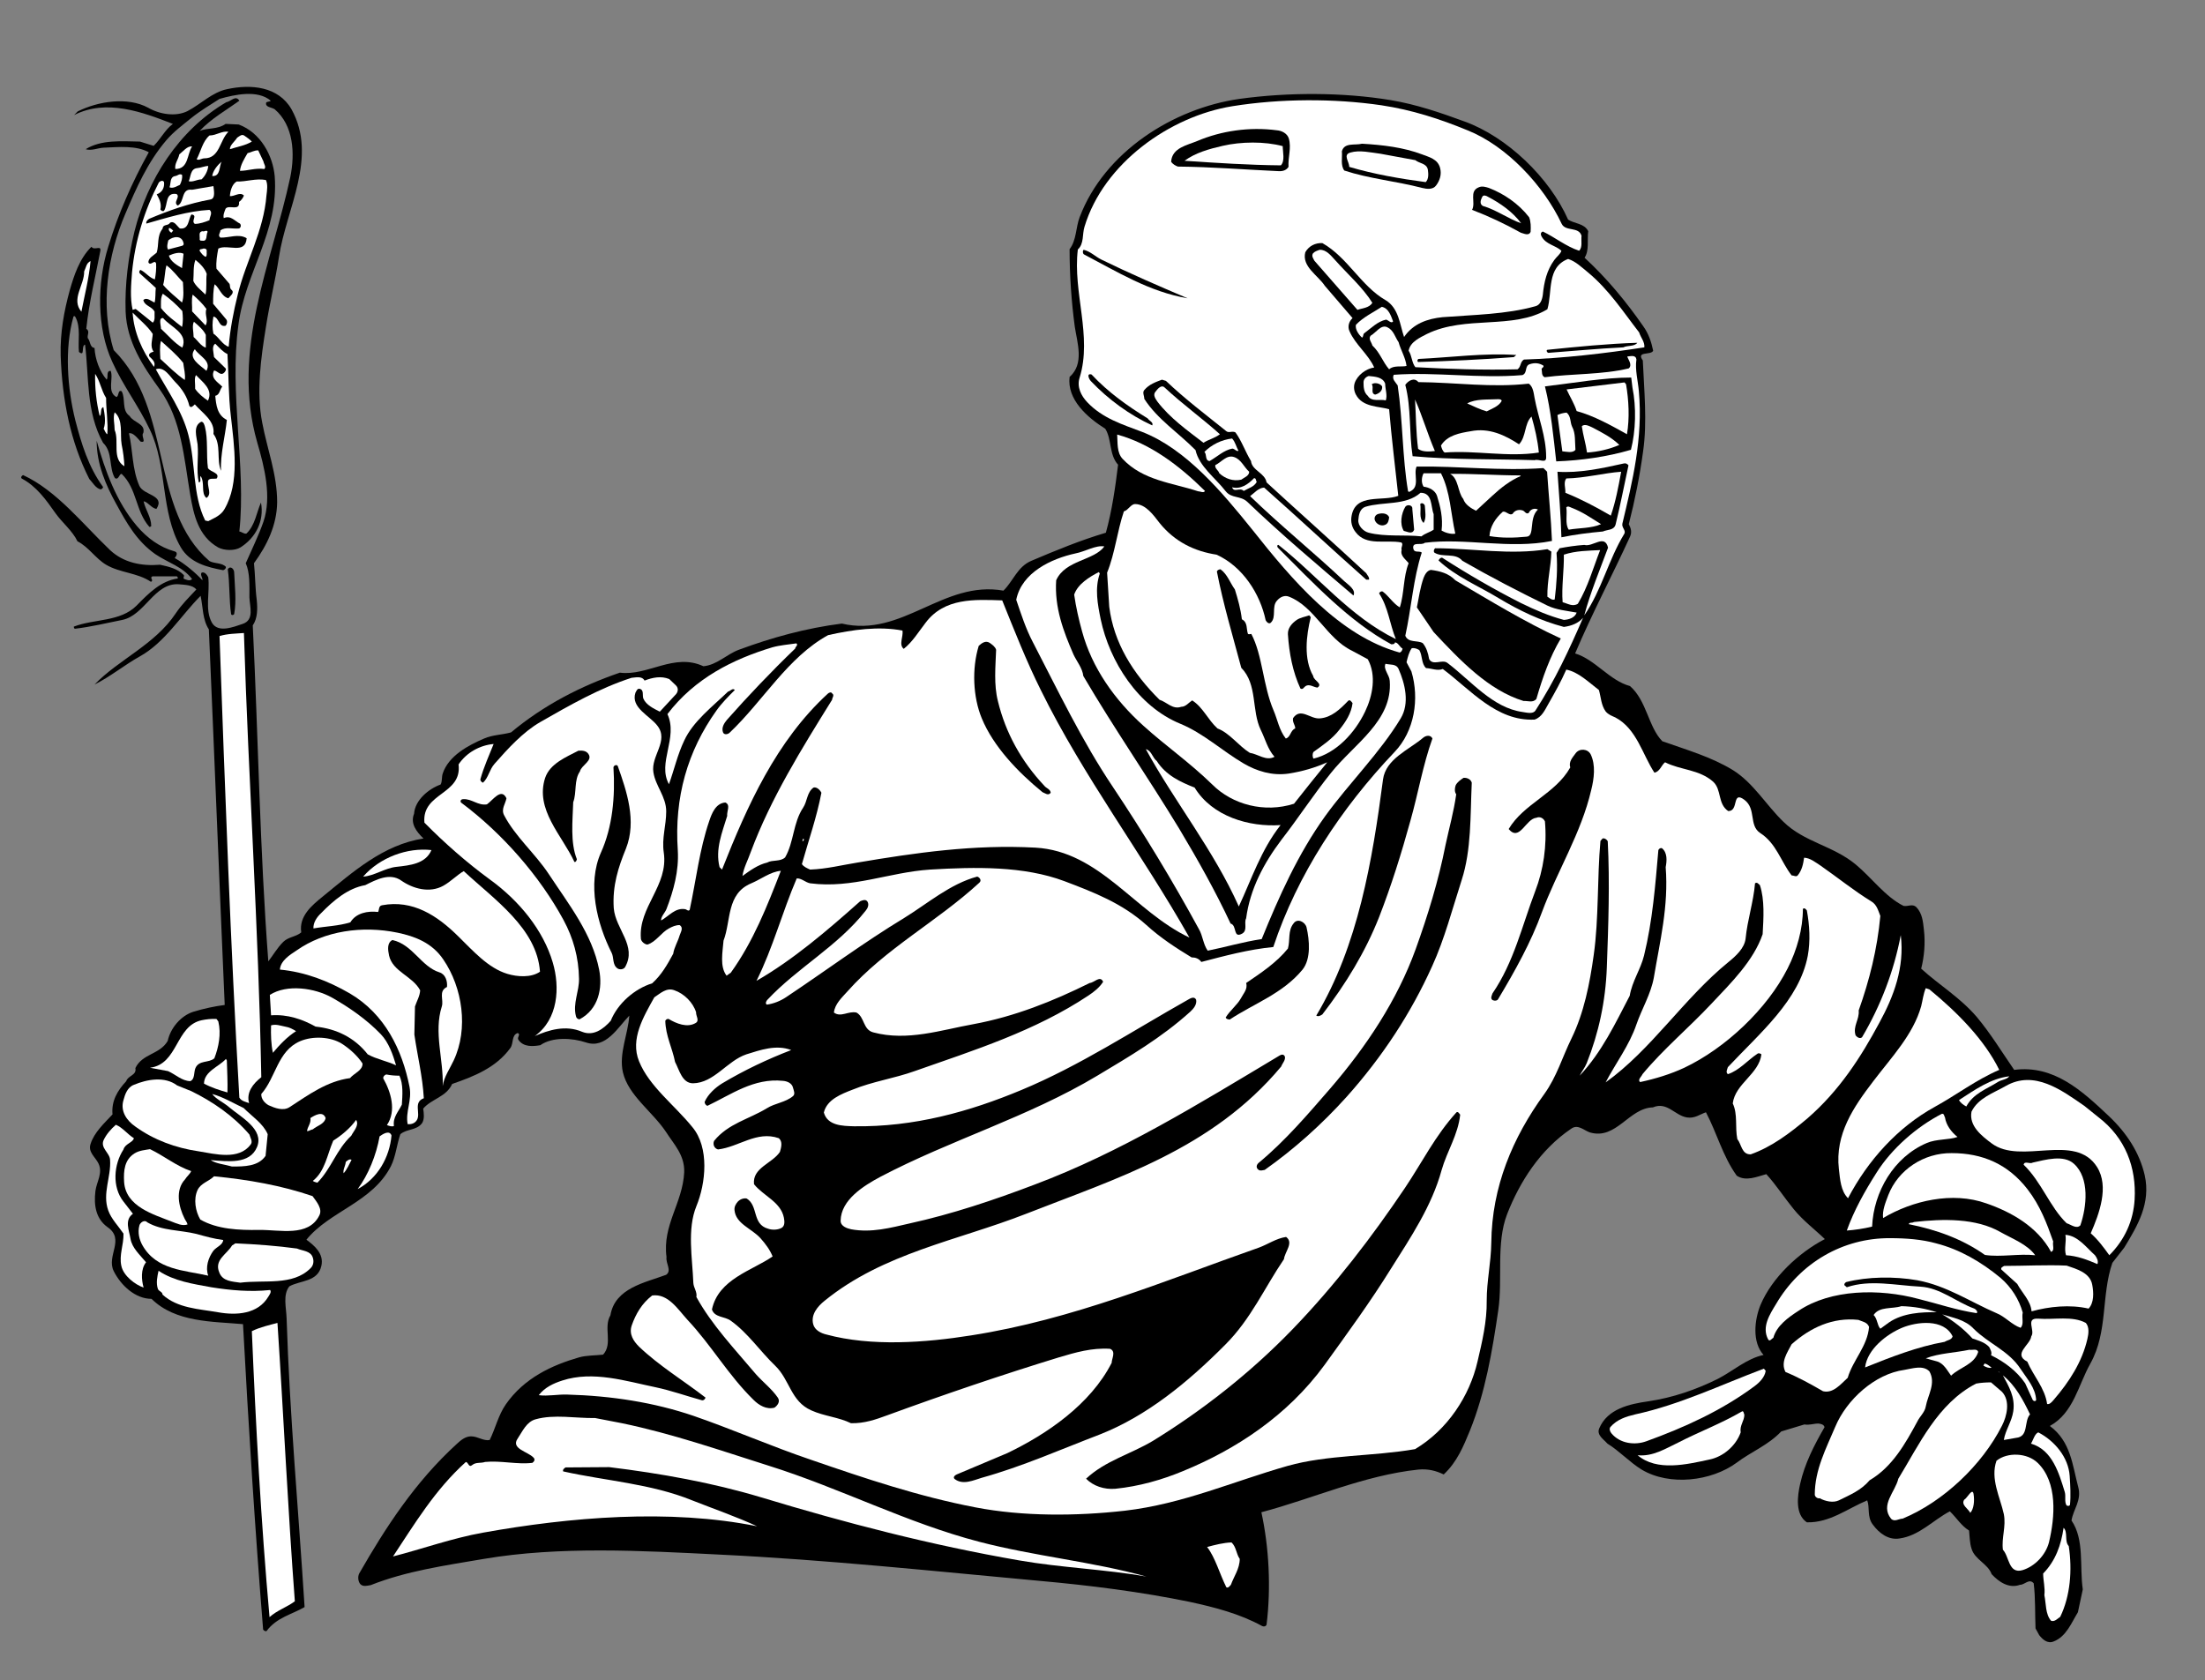 <?xml version="1.0" encoding="UTF-8" standalone="no"?>
<svg
   xmlns:dc="http://purl.org/dc/elements/1.1/"
   xmlns:cc="http://creativecommons.org/ns#"
   xmlns:rdf="http://www.w3.org/1999/02/22-rdf-syntax-ns#"
   xmlns:svg="http://www.w3.org/2000/svg"
   xmlns="http://www.w3.org/2000/svg"
   viewBox="0 0 964 734.667"
   height="734.667"
   width="964"
   xml:space="preserve"
   id="svg2"
   version="1.1"><rect x="0" y="0" width="964" height="734.667" fill="#808080" stroke="none"/><defs
     id="defs6" /><g
     transform="matrix(1.333,0,0,-1.333,0,734.667)"
     id="g10"><g
       transform="scale(0.1)"
       id="g12"><path
         id="path14"
         style="fill:#000000;fill-opacity:1;fill-rule:nonzero;stroke:none"
         d="m 956,5153 c 87,-157 -17,-326 -41,-484 -12,-78 -31,-153 -43,-231 -16,-100 -32,-211 -12,-313 16,-86 49,-169 49,-261 -1,-75 -33,-141 -76,-200 4,-38 4,-82 9,-120 3,-29 3,-61 -13,-84 18,-367 23,-735 51,-1102 15,19 29,44 49,64 18,17 41,16 59,31 -8,53 34,88 71,118 97,79 198,170 330,190 -23,22 -44,49 -31,81 3,45 48,82 87,96 6,10 3,24 7,36 19,58 84,93 136,115 27,12 59,12 88,20 108,90 229,152 357,196 91,-12 178,66 274,21 44,4 76,39 116,54 108,40 220,71 338,86 199,-47 332,143 530,108 32,31 46,79 92,98 80,34 160,67 244,92 20,72 31,149 40,223 -30,33 -20,83 -42,118 -59,37 -126,96 -117,170 49,43 25,112 17,165 -11,82 -17,167 -17,254 23,30 20,71 33,105 81,214 307,357 524,388 159,22 339,22 496,-4 84,-14 163,-41 242,-70 139,-50 279,-184 340,-322 22,-14 53,-12 66,-38 -4,-29 4,-63 -12,-87 74,-68 137,-145 192,-224 18,-25 27,-52 33,-81 -7,-16 -57,0 -34,-32 4,-94 15,-201 1,-298 -11,-81 -27,-161 -47,-239 7,-13 11,-26 4,-41 -58,-127 -125,-253 -180,-383 66,-20 113,-89 180,-107 55,-48 60,-134 106,-181 79,-28 160,-51 232,-95 67,-42 109,-115 165,-169 68,-67 162,-78 237,-140 53,-44 97,-106 157,-136 15,-3 29,8 42,-4 20,-21 22,-48 25,-75 5,-43 1,-88 -9,-127 58,-53 127,-94 182,-158 46,-55 83,-116 123,-174 130,17 222,-68 311,-152 59,-56 100,-120 117,-193 21,-93 -24,-167 -67,-238 l -39,-50 c -37,-107 -14,-226 -72,-330 -40,-71 -55,-162 -133,-205 69,-51 74,-129 93,-200 12,-44 -16,-73 -22,-110 43,-63 26,-150 37,-226 l -16,-75 c -21,-34 -38,-80 -80,-96 -20,-8 -36,7 -47,21 l -12,22 c -2,48 0,100 -6,148 -15,17 -29,-5 -45,-5 -36,-13 -69,9 -93,35 -12,34 -56,48 -66,84 -6,18 -6,41 -8,59 -26,16 -41,42 -63,63 -54,-28 -100,-80 -165,-89 -36,-6 -67,17 -88,46 -19,25 -9,56 -18,79 -65,-27 -123,-74 -198,-72 -39,26 -31,86 -22,126 15,67 46,127 80,186 -2,9 -12,11 -20,12 -16,0 -30,-6 -46,-3 l -76,-23 c -44,-46 -98,-66 -147,-103 -82,-60 -219,-77 -311,-22 -39,24 -74,62 -112,85 -13,15 -36,28 -27,50 27,64 98,80 162,89 80,12 155,38 226,73 51,26 95,67 151,79 -38,42 -30,115 -10,164 38,90 126,172 211,216 -32,31 -72,61 -102,98 -31,38 -58,80 -90,115 -30,-8 -67,-25 -97,-5 -46,64 -65,140 -101,208 -20,-7 -37,-21 -62,-17 -40,6 -65,53 -112,33 -79,-2 -120,-108 -207,-82 -20,7 -39,28 -61,12 -102,-69 -169,-175 -210,-280 -37,-96 -14,-212 -29,-315 -20,-137 -43,-271 -93,-395 -21,-51 -42,-103 -86,-144 -25,12 -51,19 -83,16 -179,-19 -345,-95 -515,-140 25,-115 32,-247 17,-369 -3,-6 -10,-7 -15,-4 -73,40 -154,61 -237,79 -160,33 -326,54 -493,69 -348,32 -697,69 -1047,86 -257,13 -528,28 -775,-14 -130,-22 -255,-40 -371,-86 -12,-2 -25,-6 -34,3 -8,9 -9,25 -4,35 86,150 183,300 320,425 13,12 28,25 47,25 22,0 41,-16 61,-12 19,38 28,81 53,117 60,86 150,128 240,154 25,7 53,6 79,9 33,36 0,89 24,129 15,90 114,107 183,133 19,14 -2,37 1,58 -14,105 53,177 58,278 2,57 -34,92 -60,133 -45,67 -123,119 -141,195 -14,61 17,126 21,186 -38,-39 -77,-110 -142,-88 -45,15 -110,19 -150,-9 -24,-4 -55,-7 -72,18 -5,9 9,17 -2,22 -21,-7 -13,-34 -24,-49 -47,-65 -121,-94 -191,-118 -19,-43 -68,-49 -95,-81 2,-14 5,-35 -4,-48 -18,-24 -50,-18 -71,-36 -12,-35 -15,-73 -31,-105 -61,-119 -201,-147 -277,-241 27,-20 58,-46 49,-86 -12,-53 -69,-47 -105,-67 -22,-28 -10,-70 -9,-105 10,-316 39,-631 59,-947 -41,-24 -92,-34 -125,-79 -5,-1 -8,2 -11,5 -27,334 -48,669 -66,1002 -99,9 -221,5 -300,83 -54,0 -101,45 -124,91 -25,50 38,104 -20,144 -38,27 -46,71 -40,119 4,30 25,59 10,90 -10,21 -35,37 -26,64 12,38 44,67 72,97 -4,44 16,78 45,109 6,19 35,19 30,43 23,48 80,44 106,89 9,42 43,83 85,96 33,10 70,18 102,22 -18,411 -34,821 -52,1232 -21,32 -19,72 -27,110 -64,-64 -118,-154 -200,-199 -50,-28 -96,-66 -148,-92 79,82 198,131 266,233 20,30 43,52 68,79 -13,15 -37,15 -58,17 -80,5 -111,-102 -185,-117 -51,-10 -103,-23 -156,-29 -2,2 -3,4 -3,7 67,26 152,15 206,69 41,42 80,81 135,89 1,4 -2,8 -6,7 h -77 c -11,-5 6,-13 -5,-18 -44,30 -101,29 -147,56 -35,21 -57,58 -94,77 -16,34 -50,61 -72,92 -31,44 -62,88 -111,114 -4,4 1,10 5,11 110,-51 194,-159 285,-246 44,-41 102,-53 164,-48 28,-6 58,-13 78,-34 2,-5 -3,-8 0,-12 8,-3 19,-9 27,-1 -31,41 -80,54 -121,82 -61,43 -94,103 -127,163 -35,63 -65,132 -65,209 27,-96 64,-200 132,-280 34,-40 76,-70 123,-83 13,-3 7,-15 1,-22 34,-19 70,-50 91,-73 1,9 -8,17 -3,25 10,4 18,-7 22,-15 6,-50 -12,-106 12,-149 20,-35 71,-14 101,-4 39,13 23,57 22,87 0,38 2,81 -12,112 20,46 42,90 58,136 28,82 3,180 -20,259 -88,305 48,591 108,871 16,78 11,170 -51,223 -10,7 -32,6 -28,22 4,4 11,2 15,6 -43,37 -119,20 -168,6 -31,-20 -62,-38 -93,-63 -27,-22 -57,-44 -81,-72 -63,-74 -99,-158 -135,-242 -57,-133 -84,-300 -38,-447 196,-197 117,-522 314,-692 17,-9 41,-5 54,-19 0,-6 -4,-9 -9,-11 -53,10 -109,24 -139,75 -67,115 -44,267 -101,385 -36,77 -89,146 -124,224 -51,111 -50,258 -13,377 33,109 78,211 133,310 -42,23 -98,17 -148,15 -20,-1 -39,-11 -59,-5 51,32 119,26 178,25 l 45,-14 c 23,22 37,53 63,72 -100,39 -218,83 -324,29 l 12,12 c 66,33 163,49 231,12 38,-22 91,-30 129,-11 44,23 81,62 130,72 78,17 168,9 211,-66" /><path
         id="path16"
         style="fill:#000000;fill-opacity:1;fill-rule:nonzero;stroke:none"
         d="m 785,5181 c -40,-29 -93,-59 -130,-99 27,11 58,4 85,23 l 43,-2 c 72,-27 112,-102 118,-170 14,-181 -97,-316 -119,-487 -31,-226 26,-464 3,-678 8,-1 14,-8 23,-7 29,27 34,72 48,102 11,-61 -17,-115 -67,-147 -19,-12 -54,-11 -74,0 -65,37 -80,108 -91,172 -21,123 -28,245 -100,346 -55,76 -108,156 -112,255 -3,89 9,181 29,263 42,168 144,332 301,424 15,2 31,25 43,5" /><path
         id="path18"
         style="fill:#ffffff;fill-opacity:1;fill-rule:nonzero;stroke:none"
         d="m 4531,5166 c 100,-15 192,-45 282,-82 128,-51 250,-181 309,-307 13,-26 56,-8 65,-39 -2,-17 4,-38 -8,-49 -43,14 -79,44 -119,63 -10,-4 -6,-13 -3,-18 15,-25 44,-27 64,-45 -3,-11 -16,-20 -23,-30 -25,-34 -34,-73 -38,-115 -2,-15 -8,-33 -24,-37 -96,-27 -202,-28 -305,-36 -49,-5 -96,-21 -126,-65 -14,40 -17,95 -61,121 -80,46 -124,140 -207,187 -23,1 -44,-9 -56,-30 -12,-47 41,-75 64,-110 l 91,-106 c -12,-11 -17,-28 -10,-43 19,-44 62,-76 81,-119 -27,-4 -55,-25 -64,-51 -4,-13 -2,-27 4,-38 22,-42 76,-38 109,-48 8,-95 20,-191 30,-284 -52,-20 -139,10 -153,-65 -4,-20 1,-39 13,-54 35,-47 99,-24 150,-34 8,-6 -2,-15 1,-25 -5,-19 13,-30 23,-43 -18,-45 -14,-99 -29,-145 -22,13 -35,36 -56,52 -6,2 -10,-2 -12,-6 30,-45 35,-101 55,-150 -150,73 -256,207 -385,309 -6,0 -4,-8 -1,-10 117,-117 234,-242 371,-316 5,0 11,0 12,6 10,1 16,-16 25,-20 -1,-6 -4,-12 -10,-13 -198,55 -352,238 -482,402 -99,123 -218,266 -363,322 -63,24 -129,44 -179,97 -20,21 -35,50 -25,81 42,136 -23,279 -6,420 21,19 14,50 22,75 63,208 280,362 485,395 156,25 332,26 489,3" /><path
         id="path20"
         style="fill:#000000;fill-opacity:1;fill-rule:nonzero;stroke:none"
         d="m 4227,5057 c 9,-31 -3,-61 -1,-93 -7,-11 -19,-15 -33,-14 -111,5 -220,14 -330,15 -8,3 -17,8 -22,16 3,46 53,54 86,68 78,33 170,47 261,35 15,-1 34,-10 39,-27" /><path
         id="path22"
         style="fill:#ffffff;fill-opacity:1;fill-rule:nonzero;stroke:none"
         d="m 749,5079 c -29,-28 -28,-87 -79,-87 -9,0 -17,-8 -25,-3 14,26 19,58 42,78 23,0 41,16 62,12" /><path
         id="path24"
         style="fill:#ffffff;fill-opacity:1;fill-rule:nonzero;stroke:none"
         d="m 826,5047 c -21,-13 -48,-17 -72,-25 0,14 16,25 24,38 7,4 15,13 24,6 9,-6 17,-12 24,-19" /><path
         id="path26"
         style="fill:#ffffff;fill-opacity:1;fill-rule:nonzero;stroke:none"
         d="m 4207,5032 c 0,-19 8,-48 -6,-63 -106,1 -212,8 -316,15 35,26 81,39 125,49 60,14 138,15 197,-1" /><path
         id="path28"
         style="fill:#000000;fill-opacity:1;fill-rule:nonzero;stroke:none"
         d="m 4664,5005 c 23,-9 51,-15 59,-44 6,-22 -1,-42 -13,-58 -10,-14 -30,-12 -46,-8 -84,22 -173,30 -255,57 -13,17 -6,43 -8,63 8,30 43,19 66,25 69,-4 136,-12 197,-35" /><path
         id="path30"
         style="fill:#ffffff;fill-opacity:1;fill-rule:nonzero;stroke:none"
         d="m 630,5031 c -17,-25 -11,-74 -55,-74 -3,18 10,31 13,48 13,10 26,28 42,26" /><path
         id="path32"
         style="fill:#ffffff;fill-opacity:1;fill-rule:nonzero;stroke:none"
         d="m 864,4982 c 1,-8 10,-18 3,-25 -30,4 -54,-6 -80,-6 2,20 14,39 25,58 11,2 22,10 35,9 l 17,-36" /><path
         id="path34"
         style="fill:#ffffff;fill-opacity:1;fill-rule:nonzero;stroke:none"
         d="m 4642,4986 c 13,-11 37,-10 41,-31 2,-14 3,-31 -7,-41 -83,11 -170,26 -251,50 1,16 -22,40 4,47 30,9 67,0 99,-4 l 114,-21" /><path
         id="path36"
         style="fill:#ffffff;fill-opacity:1;fill-rule:nonzero;stroke:none"
         d="m 727,4981 c -9,-15 -3,-49 -31,-47 2,16 16,35 31,47" /><path
         id="path38"
         style="fill:#ffffff;fill-opacity:1;fill-rule:nonzero;stroke:none"
         d="m 683,4967 c -1,-15 -10,-33 -22,-44 -15,0 -29,-10 -42,-6 7,15 5,41 28,43 12,1 25,7 36,7" /><path
         id="path40"
         style="fill:#ffffff;fill-opacity:1;fill-rule:nonzero;stroke:none"
         d="m 597,4938 c 2,-11 -2,-23 -7,-33 -10,-4 -22,-13 -34,-8 5,13 0,34 19,37 8,1 13,9 22,4" /><path
         id="path42"
         style="fill:#ffffff;fill-opacity:1;fill-rule:nonzero;stroke:none"
         d="m 872,4921 c 7,-14 4,-34 2,-50 -9,-117 -67,-215 -94,-325 -14,-56 -25,-113 -30,-172 -20,6 -32,31 -50,43 -4,18 -4,37 0,56 19,-3 17,-36 40,-30 5,6 7,16 1,22 l -42,50 c 0,22 0,45 5,64 16,-12 22,-40 45,-46 6,8 22,18 10,28 -6,5 -4,13 -6,19 l -43,50 c -2,22 2,45 6,66 31,16 89,-21 93,34 -26,16 -58,1 -86,2 -10,7 0,16 0,24 18,12 39,4 61,6 7,3 7,12 3,16 -17,8 -30,28 -53,18 -3,9 2,21 6,31 11,14 47,-10 44,22 7,5 13,13 16,21 -13,13 -30,-3 -46,-2 1,17 7,39 22,48 33,-1 62,11 96,5" /><path
         id="path44"
         style="fill:#ffffff;fill-opacity:1;fill-rule:nonzero;stroke:none"
         d="m 538,4914 c 2,-18 -6,-34 -24,-40 7,-13 17,-30 12,-50 3,-4 8,-7 12,-4 13,20 3,61 41,55 14,-10 -13,-27 4,-38 23,12 10,57 47,52 23,4 47,8 70,12 1,-13 8,-41 -10,-44 -71,-13 -136,-36 -200,-63 -6,-3 -12,-10 -10,-16 67,19 136,41 207,45 12,-9 0,-23 0,-34 -15,-6 -32,-12 -48,-12 -14,10 11,28 -11,31 -11,-15 -7,-50 -38,-46 -10,8 -18,26 -32,19 -7,-12 -23,-3 -25,-20 -19,-24 -11,-52 -19,-78 -9,-9 -29,-18 -27,-33 8,-12 20,12 25,-3 1,-18 -1,-35 -4,-52 -18,5 -30,23 -47,31 -5,-2 -5,-8 -3,-11 l 53,-48 c -2,-16 0,-33 -4,-48 -12,5 -26,19 -37,8 5,-20 28,-20 37,-38 -1,-12 3,-28 -6,-36 l -56,45 -10,-3 c -9,40 -5,83 -2,123 10,105 41,204 88,295 4,4 13,9 17,1" /><path
         id="path46"
         style="fill:#000000;fill-opacity:1;fill-rule:nonzero;stroke:none"
         d="m 5015,4799 c 6,-14 6,-33 5,-48 -6,-15 -23,-5 -32,-3 -52,29 -105,54 -160,75 13,24 -11,61 22,74 11,5 23,1 33,-2 49,-19 97,-51 132,-96" /><path
         id="path48"
         style="fill:#ffffff;fill-opacity:1;fill-rule:nonzero;stroke:none"
         d="m 4989,4779 c -41,14 -81,44 -126,57 -11,7 -7,19 -2,29 4,9 14,4 19,1 40,-21 81,-49 109,-87" /><path
         id="path50"
         style="fill:#ffffff;fill-opacity:1;fill-rule:nonzero;stroke:none"
         d="m 568,4755 -6,-7 c -6,3 -11,10 -7,16 5,-2 9,-5 13,-9" /><path
         id="path52"
         style="fill:#ffffff;fill-opacity:1;fill-rule:nonzero;stroke:none"
         d="m 681,4751 c -6,-10 1,-33 -19,-29 -3,-1 -8,1 -7,5 1,10 -5,24 9,26 6,-3 14,6 17,-2" /><path
         id="path54"
         style="fill:#ffffff;fill-opacity:1;fill-rule:nonzero;stroke:none"
         d="m 602,4714 c 2,-8 -5,-9 -9,-10 l -42,-11 c -5,9 -1,21 1,30 15,13 44,18 50,-9" /><path
         id="path56"
         style="fill:#000000;fill-opacity:1;fill-rule:nonzero;stroke:none"
         d="m 329,4688 c -16,-84 -37,-168 -46,-255 13,-8 2,-21 5,-31 9,-10 6,-30 22,-32 2,-37 17,-78 40,-104 6,9 -3,29 13,29 10,-25 -13,-69 19,-86 9,4 4,25 17,19 14,-25 -1,-62 26,-81 14,-23 53,-25 45,-56 -9,-9 13,-34 -9,-28 -10,11 -25,31 -38,27 13,-57 10,-117 34,-172 14,-32 86,-30 56,-76 -17,3 -29,24 -42,25 6,-28 25,-52 25,-81 -1,-2 -4,-3 -6,-3 -46,52 -40,125 -91,174 -9,0 -9,-21 -22,-14 -21,35 -6,84 -39,116 -56,100 -46,218 -59,322 -14,-4 1,-41 -20,-24 -4,36 7,81 -12,115 -1,2 -4,4 -6,1 -30,-105 -20,-236 6,-340 20,-77 43,-153 91,-219 0,-4 -4,-6 -7,-8 -17,3 -27,23 -38,34 -62,122 -89,259 -94,405 -2,75 11,146 30,215 13,45 31,103 71,142 9,-14 33,7 29,-14" /><path
         id="path58"
         style="fill:#ffffff;fill-opacity:1;fill-rule:nonzero;stroke:none"
         d="m 678,4689 c -1,-6 2,-15 -3,-20 -8,2 -15,12 -20,19 -2,8 7,5 11,8 6,1 12,-1 12,-7" /><path
         id="path60"
         style="fill:#000000;fill-opacity:1;fill-rule:nonzero;stroke:none"
         d="m 3612,4660 c 92,-45 191,-88 283,-127 -125,21 -231,87 -340,144 -4,3 -5,11 -1,15 22,-5 38,-22 58,-32" /><path
         id="path62"
         style="fill:#ffffff;fill-opacity:1;fill-rule:nonzero;stroke:none"
         d="m 4379,4658 c 41,-46 91,-90 122,-140 -11,-17 -32,-17 -49,-23 l -141,161 c -4,8 -10,15 -5,24 6,7 14,9 22,12 22,1 37,-19 51,-34" /><path
         id="path64"
         style="fill:#ffffff;fill-opacity:1;fill-rule:nonzero;stroke:none"
         d="m 602,4679 -5,-47 c -14,8 -38,21 -43,41 15,7 36,13 48,6" /><path
         id="path66"
         style="fill:#ffffff;fill-opacity:1;fill-rule:nonzero;stroke:none"
         d="m 5208,4618 c 69,-57 116,-130 168,-197 5,-17 19,-31 17,-49 -130,-20 -267,-36 -395,-40 -13,-8 -9,-24 -21,-32 -111,-3 -225,1 -335,7 -12,15 -11,37 -22,54 5,29 37,43 60,55 127,62 282,13 395,81 17,57 -3,138 68,165 25,-8 44,-27 65,-44" /><path
         id="path68"
         style="fill:#ffffff;fill-opacity:1;fill-rule:nonzero;stroke:none"
         d="m 678,4613 c -3,-22 1,-47 -4,-68 -13,13 -33,28 -40,45 2,23 -1,48 7,69 15,-12 31,-28 37,-46" /><path
         id="path70"
         style="fill:#ffffff;fill-opacity:1;fill-rule:nonzero;stroke:none"
         d="m 297,4655 c -5,-56 -20,-114 -30,-166 -35,41 10,87 9,132 6,12 7,28 21,34" /><path
         id="path72"
         style="fill:#ffffff;fill-opacity:1;fill-rule:nonzero;stroke:none"
         d="m 600,4586 c 1,-22 4,-48 -3,-67 -21,19 -45,37 -62,58 6,20 5,43 11,64 20,-14 36,-37 54,-55" /><path
         id="path74"
         style="fill:#ffffff;fill-opacity:1;fill-rule:nonzero;stroke:none"
         d="m 598,4491 c 2,-16 3,-36 -1,-52 -24,19 -51,38 -69,62 0,16 -2,33 6,47 23,-16 45,-36 64,-57" /><path
         id="path76"
         style="fill:#ffffff;fill-opacity:1;fill-rule:nonzero;stroke:none"
         d="m 677,4498 c -7,-19 8,-38 -3,-54 l -44,46 c 1,18 -3,38 2,55 17,-15 32,-29 45,-47" /><path
         id="path78"
         style="fill:#ffffff;fill-opacity:1;fill-rule:nonzero;stroke:none"
         d="m 4569,4457 c -6,-8 -15,4 -23,6 -28,-6 -49,-28 -72,-45 -4,-3 -2,-12 -7,-14 -11,10 -23,27 -20,42 25,26 56,40 85,59 23,-5 30,-30 37,-48" /><path
         id="path80"
         style="fill:#ffffff;fill-opacity:1;fill-rule:nonzero;stroke:none"
         d="m 501,4416 c -1,-19 -10,-42 3,-58 -7,-2 -19,-6 -14,-16 9,-9 22,-19 15,-34 -39,52 -66,114 -70,178 22,-23 49,-44 66,-70" /><path
         id="path82"
         style="fill:#ffffff;fill-opacity:1;fill-rule:nonzero;stroke:none"
         d="m 535,4468 c 25,-30 83,-49 63,-97 -26,15 -48,42 -70,62 0,11 -9,37 7,35" /><path
         id="path84"
         style="fill:#ffffff;fill-opacity:1;fill-rule:nonzero;stroke:none"
         d="m 675,4413 v -42 c -16,5 -27,24 -40,35 0,17 -6,37 1,50 15,-13 31,-26 39,-43" /><path
         id="path86"
         style="fill:#ffffff;fill-opacity:1;fill-rule:nonzero;stroke:none"
         d="m 4587,4389 c 7,-26 23,-51 26,-78 -17,-4 -42,3 -57,-11 -21,24 -30,55 -55,78 -2,10 -14,21 -6,32 18,10 34,38 55,28 21,-10 25,-32 37,-49" /><path
         id="path88"
         style="fill:#ffffff;fill-opacity:1;fill-rule:nonzero;stroke:none"
         d="m 601,4321 c 2,-18 8,-39 5,-56 -28,19 -55,46 -80,69 -1,19 -3,41 2,59 24,-22 52,-45 73,-72" /><path
         id="path90"
         style="fill:#000000;fill-opacity:1;fill-rule:nonzero;stroke:none"
         d="m 5370,4387 c -10,-13 -32,-8 -46,-15 -83,-4 -164,-12 -246,-18 -4,1 -8,8 -3,10 98,10 198,20 295,23" /><path
         id="path92"
         style="fill:#ffffff;fill-opacity:1;fill-rule:nonzero;stroke:none"
         d="m 706,4384 c 13,-13 25,-27 40,-34 4,-67 3,-136 11,-202 11,-100 30,-220 -21,-307 -12,-21 -34,-29 -53,-39 l -10,2 c -42,84 -31,189 -55,280 -20,79 -69,146 -107,216 28,11 47,-25 64,-42 22,-22 39,-48 46,-78 6,-9 13,1 18,5 24,-28 67,-54 61,-97 27,-36 9,-84 25,-121 -3,55 14,115 19,167 -32,16 -35,49 -38,79 15,3 14,20 23,30 -13,14 -40,27 -27,53 11,0 22,-21 35,-5 2,3 6,8 3,12 l -38,37 c -1,15 -9,35 4,44" /><path
         id="path94"
         style="fill:#ffffff;fill-opacity:1;fill-rule:nonzero;stroke:none"
         d="m 677,4295 c -20,18 -62,41 -38,71 14,-23 56,-38 38,-71" /><path
         id="path96"
         style="fill:#000000;fill-opacity:1;fill-rule:nonzero;stroke:none"
         d="m 4973,4347 -8,-7 c -104,-8 -210,-13 -314,-16 -4,3 -2,8 1,10 107,5 215,20 321,13" /><path
         id="path98"
         style="fill:#ffffff;fill-opacity:1;fill-rule:nonzero;stroke:none"
         d="m 5367,4332 c -5,-33 5,-69 8,-104 14,-154 -21,-296 -54,-434 -3,-14 13,-22 6,-34 -52,-85 -74,-185 -131,-267 20,75 51,149 78,222 -11,46 -50,1 -78,9 -28,-2 -55,-6 -81,-11 l -10,-15 c 4,-52 0,-104 -6,-153 -9,-3 -16,4 -24,9 -1,52 12,99 13,148 l -13,8 c -122,-20 -245,3 -368,3 -4,-3 -6,-9 -3,-14 27,-18 69,1 92,-27 92,-53 185,-101 279,-147 29,-14 63,-17 96,-23 -6,-17 -25,-23 -42,-24 -49,13 -95,33 -140,55 -89,45 -175,95 -259,149 -6,1 -10,-5 -12,-9 58,-54 130,-83 196,-123 68,-41 139,-75 215,-95 24,3 48,12 63,30 -45,-104 -93,-207 -156,-304 -8,-13 -29,-7 -43,-5 -98,14 -167,101 -246,161 -17,13 -48,-11 -60,13 -3,19 -9,38 -21,52 -18,10 -47,0 -57,24 20,91 26,187 54,273 -10,7 -25,-3 -28,14 -3,23 27,8 38,18 133,17 278,-22 417,6 -3,74 -11,152 -16,227 l -12,12 c -140,-10 -279,7 -416,5 -11,-25 12,-65 -20,-81 -2,-2 -6,-3 -8,0 -19,112 -17,233 -34,347 -6,10 -20,20 -13,35 138,10 281,-13 422,-1 18,7 6,31 25,36 15,5 30,4 44,-5 2,-5 -4,-7 -6,-10 2,-10 -1,-23 10,-28 91,12 189,8 276,29 13,12 -3,30 -5,39 12,1 28,6 30,-10" /><path
         id="path100"
         style="fill:#ffffff;fill-opacity:1;fill-rule:nonzero;stroke:none"
         d="m 348,4206 c 0,-41 7,-79 4,-119 -6,3 -8,12 -12,18 8,22 3,49 -1,71 -12,-4 -4,-23 -12,-29 -11,44 -16,91 -15,138 16,-23 20,-54 36,-79" /><path
         id="path102"
         style="fill:#000000;fill-opacity:1;fill-rule:nonzero;stroke:none"
         d="m 3580,4283 c 55,-59 119,-104 184,-144 5,-8 20,-13 15,-23 -74,34 -144,85 -201,145 -6,6 -16,27 2,22" /><path
         id="path104"
         style="fill:#ffffff;fill-opacity:1;fill-rule:nonzero;stroke:none"
         d="m 643,4281 c 22,-24 57,-47 39,-84 -15,10 -32,24 -42,39 1,15 -4,36 3,45" /><path
         id="path106"
         style="fill:#000000;fill-opacity:1;fill-rule:nonzero;stroke:none"
         d="m 5354,4240 c 13,-64 11,-142 -5,-204 -78,-23 -163,-35 -245,-38 -9,79 -17,166 -37,246 94,11 193,29 283,29 l 4,-33" /><path
         id="path108"
         style="fill:#ffffff;fill-opacity:1;fill-rule:nonzero;stroke:none"
         d="m 4543,4253 c 0,-18 8,-38 2,-55 -20,5 -46,-6 -59,15 -13,11 -14,28 -14,44 0,10 7,18 17,21 20,-2 46,-3 54,-25" /><path
         id="path110"
         style="fill:#000000;fill-opacity:1;fill-rule:nonzero;stroke:none"
         d="m 4652,4258 c 123,-1 240,-19 362,-5 14,-10 16,-30 19,-47 12,-65 38,-126 38,-194 1,-23 -23,-5 -38,-10 -133,4 -268,1 -400,13 -12,77 -4,157 -24,234 9,13 29,26 43,9" /><path
         id="path112"
         style="fill:#000000;fill-opacity:1;fill-rule:nonzero;stroke:none"
         d="m 3824,4262 c 63,-60 131,-111 198,-165 9,-7 19,2 30,-4 21,-29 32,-63 51,-94 3,-31 46,-39 51,-70 109,-100 218,-197 327,-298 3,-6 11,-13 9,-21 h -9 c -112,99 -223,203 -335,302 -19,-1 -31,-17 -46,-28 99,-96 208,-184 309,-279 13,-12 39,-28 30,-47 -120,102 -237,201 -349,308 -22,20 -51,10 -70,34 -34,44 -87,81 -99,135 -56,57 -125,101 -168,168 0,10 -7,21 0,29 16,19 37,26 58,34 l 13,-4" /><path
         id="path114"
         style="fill:#ffffff;fill-opacity:1;fill-rule:nonzero;stroke:none"
         d="m 5333,4251 c 9,-52 12,-112 3,-164 -52,29 -107,60 -165,76 -8,25 -22,47 -33,71 63,8 127,15 190,23 l 5,-6" /><path
         id="path116"
         style="fill:#000000;fill-opacity:1;fill-rule:nonzero;stroke:none"
         d="m 4533,4244 c 2,-15 -11,-24 -23,-27 -16,5 -3,22 -11,34 9,7 28,3 34,-7" /><path
         id="path118"
         style="fill:#ffffff;fill-opacity:1;fill-rule:nonzero;stroke:none"
         d="m 3820,4240 c 59,-55 123,-101 181,-153 -17,-13 -37,-17 -54,-28 -52,40 -110,81 -151,135 -6,9 -16,22 -6,33 7,9 19,24 30,13" /><path
         id="path120"
         style="fill:#ffffff;fill-opacity:1;fill-rule:nonzero;stroke:none"
         d="m 4925,4196 c -10,-18 -32,-25 -49,-34 -22,6 -43,17 -64,26 28,16 68,12 102,14 5,0 11,-1 11,-6" /><path
         id="path122"
         style="fill:#ffffff;fill-opacity:1;fill-rule:nonzero;stroke:none"
         d="m 4706,4032 c -17,-2 -40,-4 -55,7 -7,54 -7,109 -10,162 24,-54 41,-113 65,-169" /><path
         id="path124"
         style="fill:#ffffff;fill-opacity:1;fill-rule:nonzero;stroke:none"
         d="m 399,4053 c 5,-24 8,-48 9,-71 -42,25 -16,82 -32,119 0,20 -6,40 0,58 29,-25 17,-71 23,-106" /><path
         id="path126"
         style="fill:#ffffff;fill-opacity:1;fill-rule:nonzero;stroke:none"
         d="m 5156,4112 c 12,-22 9,-50 11,-76 -9,-12 -30,-6 -43,-5 -5,39 -11,79 -16,119 8,4 19,7 30,8 15,-12 11,-31 18,-46" /><path
         id="path128"
         style="fill:#ffffff;fill-opacity:1;fill-rule:nonzero;stroke:none"
         d="m 5023,4145 c 11,-38 20,-77 24,-118 -102,-16 -207,8 -309,0 -7,5 -10,15 -12,23 21,34 62,41 98,47 60,12 112,-13 158,-43 24,25 17,68 41,91" /><path
         id="path130"
         style="fill:#000000;fill-opacity:1;fill-rule:nonzero;stroke:none"
         d="m 672,4112 c 11,-42 4,-92 10,-136 9,-14 40,-15 29,-34 -10,-3 -29,4 -29,-12 -1,-18 13,-40 -5,-52 -19,16 -4,49 -19,72 -4,-7 4,-20 -6,-21 -9,40 0,83 -4,125 -3,24 -16,60 12,74 8,0 10,-10 12,-16" /><path
         id="path132"
         style="fill:#ffffff;fill-opacity:1;fill-rule:nonzero;stroke:none"
         d="m 5311,4052 c -32,-14 -71,-23 -106,-25 -4,29 -13,57 -17,86 9,10 26,0 37,-5 30,-16 60,-31 86,-56" /><path
         id="path134"
         style="fill:#ffffff;fill-opacity:1;fill-rule:nonzero;stroke:none"
         d="m 3952,3901 c -4,-8 -16,-1 -23,-1 -85,28 -180,35 -247,106 -20,21 -16,55 -18,80 109,-30 203,-101 288,-185" /><path
         id="path136"
         style="fill:#ffffff;fill-opacity:1;fill-rule:nonzero;stroke:none"
         d="m 4062,4033 c -6,-4 -12,6 -20,7 -28,-5 -50,-27 -75,-41 -16,2 -8,22 -17,30 24,24 56,40 91,44 11,-12 13,-27 21,-40" /><path
         id="path138"
         style="fill:#ffffff;fill-opacity:1;fill-rule:nonzero;stroke:none"
         d="m 4097,3964 c 0,-14 -17,-19 -26,-26 -27,-6 -52,3 -72,21 -2,9 -16,16 -13,27 20,9 37,35 62,26 23,-8 32,-33 49,-48" /><path
         id="path140"
         style="fill:#000000;fill-opacity:1;fill-rule:nonzero;stroke:none"
         d="m 5341,3985 c -14,-64 -26,-128 -42,-193 -5,-21 -27,-17 -42,-24 -45,-4 -92,-10 -136,-19 -2,72 -8,145 -13,215 70,-5 146,11 217,27 7,2 12,-1 16,-6" /><path
         id="path142"
         style="fill:#ffffff;fill-opacity:1;fill-rule:nonzero;stroke:none"
         d="m 5317,3964 c -9,-49 -18,-98 -34,-144 -48,28 -97,54 -149,75 1,15 -7,34 3,47 60,1 124,18 180,22" /><path
         id="path144"
         style="fill:#ffffff;fill-opacity:1;fill-rule:nonzero;stroke:none"
         d="m 4726,3959 c 31,-61 32,-132 47,-198 -15,-3 -35,4 -45,10 5,42 -4,79 -15,114 -6,18 -26,28 -44,30 -9,14 -6,33 0,44 h 57" /><path
         id="path146"
         style="fill:#ffffff;fill-opacity:1;fill-rule:nonzero;stroke:none"
         d="m 4985,3952 3,-2 c -34,-14 -66,-39 -95,-66 l -52,-48 c -16,8 -36,20 -42,39 -18,21 -15,67 -43,82 77,1 152,-5 229,-5" /><path
         id="path148"
         style="fill:#ffffff;fill-opacity:1;fill-rule:nonzero;stroke:none"
         d="m 4122,3931 c -9,-17 -28,-21 -43,-30 -12,13 -32,-7 -38,12 28,-7 52,9 72,30 8,0 5,-9 9,-12" /><path
         id="path150"
         style="fill:#ffffff;fill-opacity:1;fill-rule:nonzero;stroke:none"
         d="m 4702,3825 v -51 c -13,-9 -28,-12 -40,-22 -55,6 -119,-2 -173,12 -17,4 -36,23 -34,42 1,16 5,37 23,43 60,18 132,3 181,46 40,0 33,-45 43,-70" /><path
         id="path152"
         style="fill:#000000;fill-opacity:1;fill-rule:nonzero;stroke:none"
         d="m 4673,3853 c 1,-18 6,-41 -4,-57 -17,17 -7,42 -11,62 5,6 13,1 15,-5" /><path
         id="path154"
         style="fill:#ffffff;fill-opacity:1;fill-rule:nonzero;stroke:none"
         d="m 3803,3796 c 50,-62 115,-93 187,-104 86,-39 143,-129 161,-215 3,-6 11,-14 17,-8 19,18 2,52 20,72 11,13 26,19 40,13 84,-33 123,-137 206,-177 l 52,-28 c 29,-53 16,-120 -9,-172 -33,-69 -94,-136 -169,-154 -4,6 -4,16 0,22 29,21 62,43 85,73 21,26 39,54 43,87 -3,4 -9,14 -15,7 -26,-27 -54,-54 -92,-57 -32,-3 -63,37 -88,1 -3,-14 7,-22 7,-34 -16,-6 -15,-29 -31,-33 -22,28 -27,62 -40,92 -35,82 -36,181 -73,251 -3,0 -8,-2 -11,0 -6,16 0,38 -20,48 -4,34 -13,66 -23,98 -16,22 -24,49 -47,66 -4,0 -10,-2 -12,-7 21,-108 52,-211 80,-316 54,-55 33,-140 64,-204 15,-30 22,-62 45,-88 -27,-15 -54,9 -81,13 -37,23 -66,65 -106,80 -32,29 -47,69 -83,92 -11,-7 -21,-21 -36,-21 -28,-10 -48,16 -71,23 -88,87 -150,187 -165,305 l -7,112 c 26,64 33,136 55,201 15,4 23,25 38,24 34,-1 59,-36 79,-62" /><path
         id="path156"
         style="fill:#000000;fill-opacity:1;fill-rule:nonzero;stroke:none"
         d="m 4632,3842 6,-68 c -6,-17 -23,-6 -34,-4 -14,23 -8,57 5,79 6,9 25,6 23,-7" /><path
         id="path158"
         style="fill:#ffffff;fill-opacity:1;fill-rule:nonzero;stroke:none"
         d="m 5251,3792 c -32,-14 -71,-12 -106,-18 -13,19 -4,50 -8,73 5,6 12,1 17,-1 35,-13 65,-34 97,-54" /><path
         id="path160"
         style="fill:#ffffff;fill-opacity:1;fill-rule:nonzero;stroke:none"
         d="m 5044,3840 c -31,-29 -9,-87 -37,-89 -41,-4 -82,-5 -122,2 2,32 20,59 44,80 12,2 21,-14 32,-7 7,12 21,15 33,11 7,-2 11,-14 20,-8 5,12 19,17 30,11" /><path
         id="path162"
         style="fill:#000000;fill-opacity:1;fill-rule:nonzero;stroke:none"
         d="m 4556,3815 c -1,-10 -3,-21 -13,-25 -13,-6 -28,2 -33,13 -5,10 1,21 12,23 12,3 28,2 34,-11" /><path
         id="path164"
         style="fill:#ffffff;fill-opacity:1;fill-rule:nonzero;stroke:none"
         d="m 3622,3719 c -34,-47 -128,-44 -158,-111 -6,-90 24,-168 57,-244 11,-23 29,-44 32,-70 99,-169 212,-332 314,-500 61,-102 119,-205 169,-312 22,-6 7,-50 38,-33 19,11 5,35 13,50 13,97 58,181 116,258 56,72 105,148 163,220 76,95 202,170 192,301 -1,20 -22,38 -14,56 15,-4 35,1 43,-17 21,-48 37,-112 7,-162 -68,-113 -170,-213 -248,-321 -89,-124 -151,-263 -208,-403 -61,-9 -117,-26 -177,-38 -15,21 -16,49 -29,71 -86,158 -180,313 -282,466 -102,152 -180,316 -263,476 -23,44 -38,91 -54,138 18,90 116,135 194,152 32,6 67,28 95,23" /><path
         id="path166"
         style="fill:#ffffff;fill-opacity:1;fill-rule:nonzero;stroke:none"
         d="m 5248,3707 c -23,-59 -40,-121 -73,-176 -17,-11 -34,1 -50,5 -4,50 5,104 4,156 39,13 81,13 119,15" /><path
         id="path168"
         style="fill:#000000;fill-opacity:1;fill-rule:nonzero;stroke:none"
         d="m 768,3634 c 2,-45 8,-95 0,-137 -2,-3 -8,-5 -10,0 -7,47 -4,99 -11,147 9,14 21,0 21,-10" /><path
         id="path170"
         style="fill:#000000;fill-opacity:1;fill-rule:nonzero;stroke:none"
         d="m 4773,3608 c 114,-67 228,-137 346,-191 -36,-60 -60,-129 -80,-198 -11,-14 -28,-6 -42,-7 -115,35 -208,133 -295,226 l -55,81 c 6,31 11,66 22,97 4,10 11,24 24,26 30,-4 58,-11 80,-34" /><path
         id="path172"
         style="fill:#ffffff;fill-opacity:1;fill-rule:nonzero;stroke:none"
         d="m 3607,3630 c -17,-49 -7,-101 3,-150 29,-138 122,-286 262,-343 75,-31 137,-89 207,-130 43,-25 93,-41 148,-33 44,7 86,19 126,37 -35,-43 -73,-90 -109,-136 -97,-31 -202,-3 -268,63 -76,74 -152,126 -225,192 -96,86 -170,192 -202,310 -11,40 -20,79 -26,121 12,35 50,58 81,74 l 3,-5" /><path
         id="path174"
         style="fill:#ffffff;fill-opacity:1;fill-rule:nonzero;stroke:none"
         d="m 3287,3542 c 40,-99 79,-199 127,-295 140,-284 331,-535 487,-811 -179,84 -294,283 -505,295 -202,11 -395,-17 -584,-49 -50,-8 -101,-21 -155,-23 -9,4 -21,9 -27,18 22,78 49,155 64,234 -5,10 -16,20 -26,17 -22,-16 -20,-45 -34,-66 -33,-49 -30,-113 -59,-163 -16,-15 -41,-7 -59,-17 -30,-7 -56,-26 -81,-44 4,27 18,52 27,78 66,177 167,339 267,500 0,7 9,15 0,21 -3,6 -11,2 -14,-1 -169,-155 -264,-367 -347,-577 l -8,8 c -15,59 9,115 25,168 -2,15 12,36 -6,44 -32,-2 -45,-37 -53,-61 -32,-93 -43,-194 -64,-291 -4,-6 -10,1 -14,2 -34,6 -54,-23 -80,-37 0,14 13,25 18,38 23,60 41,124 37,192 -12,174 32,326 127,459 17,24 39,46 60,67 -7,8 -15,-4 -22,-5 -52,-50 -115,-98 -144,-161 -22,-46 -33,-96 -50,-143 -39,70 31,152 -5,230 90,118 215,180 344,219 25,7 52,9 79,13 7,-6 -4,-11 -4,-17 -78,-75 -154,-155 -224,-234 -9,-11 -18,-25 -13,-40 3,-10 16,-8 22,-2 110,104 190,247 323,320 80,18 166,30 244,15 3,-21 -13,-46 4,-60 29,23 48,55 72,86 62,82 161,76 251,73" /><path
         id="path176"
         style="fill:#000000;fill-opacity:1;fill-rule:nonzero;stroke:none"
         d="m 4299,3487 c -15,-60 -24,-138 8,-193 1,-15 33,-25 14,-38 -13,1 -26,13 -39,5 -6,-4 -9,-13 -17,-8 -25,54 -37,115 -41,178 -1,20 13,36 29,47 12,8 27,10 41,15 l 5,-6" /><path
         id="path178"
         style="fill:#ffffff;fill-opacity:1;fill-rule:nonzero;stroke:none"
         d="m 800,3435 c 15,-485 48,-971 57,-1457 -27,-21 -50,-50 -40,-85 -10,4 -25,6 -32,18 -29,504 -47,1009 -65,1514 26,8 55,8 80,10" /><path
         id="path180"
         style="fill:#000000;fill-opacity:1;fill-rule:nonzero;stroke:none"
         d="m 3267,3380 c -2,-56 -8,-114 6,-169 25,-103 76,-196 152,-277 6,-8 20,-11 21,-23 -8,-11 -19,-1 -27,2 -81,66 -161,150 -199,242 -29,70 -33,163 -10,238 10,9 23,19 37,9 8,-6 17,-12 20,-22" /><path
         id="path182"
         style="fill:#ffffff;fill-opacity:1;fill-rule:nonzero;stroke:none"
         d="m 4655,3379 c 11,-19 6,-44 22,-59 19,-1 37,-10 55,-3 91,-68 176,-172 301,-166 24,8 34,32 45,51 21,37 42,74 59,113 40,-8 73,-41 107,-67 7,-24 7,-49 22,-70 9,-11 21,-15 32,-20 70,-37 89,-122 128,-181 18,3 23,25 35,34 51,-26 112,-23 158,-64 28,-26 14,-72 49,-96 36,-1 11,68 53,37 40,-30 14,-84 52,-109 53,-34 68,-94 103,-139 7,0 15,-6 20,0 14,17 18,37 21,58 20,-1 37,-15 54,-26 56,-39 109,-82 166,-117 19,-11 23,-31 30,-48 -10,-109 -36,-212 -71,-310 3,-30 -20,-52 -10,-82 5,-6 14,-12 21,-6 61,103 105,218 127,335 13,-106 -23,-201 -70,-287 -60,-112 -131,-223 -236,-314 -58,-49 -118,-94 -186,-118 -30,-1 -30,33 -44,50 -8,39 2,81 -15,117 8,65 86,96 94,161 -4,3 -9,5 -13,2 -33,-22 -60,-55 -97,-67 -8,6 -2,16 0,23 104,111 234,219 262,365 9,49 6,101 -3,149 -3,4 -8,10 -13,5 0,-65 -19,-134 -50,-195 -67,-133 -204,-262 -339,-326 -45,-21 -94,-36 -145,-47 -9,8 5,18 8,26 68,82 153,153 226,231 66,70 138,141 168,228 3,53 7,113 -9,161 -5,4 -9,11 -16,6 -5,-61 -25,-120 -31,-182 -4,-31 -31,-56 -57,-77 -146,-119 -252,-287 -402,-394 33,63 78,122 101,190 18,52 47,99 57,153 20,120 49,234 39,363 4,21 6,47 -12,62 -6,2 -10,-2 -12,-6 -10,-115 -19,-232 -47,-346 -11,-45 -39,-84 -47,-132 -47,-90 -91,-184 -164,-262 6,13 17,26 23,41 39,98 62,203 66,315 5,138 10,276 3,413 -3,6 -11,11 -17,9 l -7,-8 c -11,-123 -5,-254 -22,-374 -13,-94 -32,-190 -73,-274 -30,-61 -48,-125 -89,-182 -104,-143 -172,-304 -174,-488 -1,-67 -15,-125 -15,-190 1,-68 -15,-135 -30,-199 -26,-114 -99,-225 -205,-288 -137,-24 -287,-18 -418,-55 -179,-51 -344,-125 -534,-147 -160,-18 -334,-19 -490,11 -187,36 -362,95 -539,156 -130,44 -255,99 -385,144 -129,44 -269,66 -415,70 -31,1 -63,-6 -93,-2 20,26 49,39 77,48 101,33 209,-2 306,-22 52,-11 102,-29 153,-43 6,0 9,4 11,9 -71,55 -152,104 -218,167 -18,18 -34,41 -24,70 13,37 33,72 67,98 52,7 84,-45 115,-79 80,-85 134,-182 218,-264 17,-17 42,-32 68,-25 10,7 20,20 11,33 -20,29 -48,50 -72,77 -70,83 -145,162 -195,253 3,17 -9,30 -10,46 -3,81 -21,176 10,252 31,75 43,192 -13,259 -58,72 -142,134 -175,216 -30,73 15,147 50,210 20,13 40,33 66,23 32,-11 61,-40 71,-72 -1,-12 12,-27 -1,-35 -28,-17 -64,-2 -89,13 -5,1 -9,-2 -11,-6 1,-49 23,-89 32,-135 14,-26 23,-70 59,-70 69,1 112,74 175,95 45,14 98,33 147,14 -78,-30 -154,-66 -226,-109 -23,-14 -47,-36 -58,-61 0,-6 4,-11 9,-13 78,37 152,92 248,82 14,-1 30,-8 33,-23 2,-8 8,-20 0,-27 -25,-21 -59,-23 -86,-40 -59,-36 -127,-50 -173,-107 -5,-12 1,-25 13,-28 68,8 127,62 199,37 14,-11 8,-31 4,-45 -25,-38 -91,-52 -85,-106 30,-38 88,-58 98,-110 2,-11 4,-26 -7,-33 -12,-7 -31,-8 -45,-3 -53,15 -31,75 -70,99 -10,2 -21,-2 -29,-10 -7,-8 -12,-17 -11,-28 4,-45 56,-60 85,-92 17,-19 31,-38 40,-60 -66,-46 -178,-74 -199,-174 9,-27 42,-22 62,-37 56,-40 96,-100 145,-147 49,-47 51,-117 119,-147 42,-19 89,-22 130,-42 44,-1 81,12 119,26 186,68 374,132 563,190 54,16 108,32 168,28 20,-9 5,-32 5,-46 -70,-137 -213,-234 -342,-296 l -166,-70 c -5,-2 -14,-9 -7,-15 27,-21 62,-4 89,4 133,37 259,93 387,142 153,60 288,170 412,295 84,84 128,186 192,280 3,25 33,54 7,73 -33,-5 -59,-24 -89,-35 -310,-109 -611,-236 -944,-288 -151,-24 -327,-37 -475,3 -17,4 -38,14 -43,34 -8,31 14,58 38,77 192,156 435,197 658,284 298,117 612,212 839,484 4,11 15,21 12,33 -6,12 -17,3 -24,-1 -259,-155 -516,-314 -796,-419 -134,-51 -271,-97 -412,-128 -61,-14 -124,-31 -190,-19 -14,3 -35,10 -35,28 1,69 76,115 130,144 232,122 485,196 712,332 105,63 210,124 305,210 11,10 22,24 19,39 -6,13 -20,4 -27,0 -181,-102 -356,-217 -546,-296 -170,-71 -352,-122 -550,-119 -37,1 -86,2 -98,45 10,43 58,61 94,75 66,27 137,37 204,61 196,69 394,131 570,248 18,12 36,26 48,45 -10,22 -29,-3 -44,-4 -121,-60 -246,-110 -381,-135 -106,-19 -217,-57 -329,-27 -34,9 -28,50 -55,65 -27,6 -51,-17 -74,0 3,28 26,49 44,69 126,142 294,229 433,357 9,8 0,18 -7,20 -89,-24 -162,-88 -240,-136 -132,-80 -257,-173 -386,-259 -19,-13 -42,-22 -64,-25 -6,4 -2,11 1,15 100,107 230,175 323,293 7,8 12,20 6,30 -6,9 -17,4 -24,1 -109,-97 -220,-192 -340,-261 54,108 84,224 132,336 16,1 28,-13 44,-16 139,-18 258,36 393,45 149,9 308,12 441,-38 95,-36 189,-72 269,-144 46,-42 97,-75 148,-106 13,0 24,-4 32,-15 77,20 154,41 236,49 79,238 223,456 398,640 65,68 82,174 55,264 l -16,30 c 4,17 8,33 17,46 10,2 18,-2 25,-6" /><path
         id="path184"
         style="fill:#ffffff;fill-opacity:1;fill-rule:nonzero;stroke:none"
         d="m 2216,3264 c 11,-10 8,-24 -2,-33 l -50,-54 c -20,10 -45,22 -54,43 -4,11 3,28 -12,32 -8,2 -11,-8 -14,-13 -16,-49 47,-75 72,-108 39,-50 -22,-99 -13,-153 7,-45 42,-80 42,-128 0,-47 -15,-88 -8,-135 16,-109 -84,-178 -75,-283 1,-9 12,-18 21,-19 28,8 46,40 71,53 11,6 22,11 35,11 14,-9 3,-24 0,-34 -6,-21 -18,-39 -21,-60 -19,-35 -38,-69 -69,-97 -58,-18 -113,-66 -136,-123 -25,-28 -57,-51 -94,-36 -54,23 -109,6 -155,-14 77,55 83,160 59,241 -31,106 -110,203 -207,273 -75,55 -148,119 -214,186 -9,99 124,91 112,191 26,39 70,63 115,67 -14,-35 -32,-75 -43,-114 -2,-6 3,-11 8,-13 18,16 21,43 38,62 44,50 93,104 150,137 98,56 194,111 299,145 14,1 34,7 43,-9 26,10 54,16 81,5 l 21,-20" /><path
         id="path186"
         style="fill:#000000;fill-opacity:1;fill-rule:nonzero;stroke:none"
         d="m 4698,3089 c -31,-86 -47,-181 -72,-269 -30,-109 -63,-214 -103,-317 -45,-114 -109,-219 -186,-319 -6,-4 -13,-8 -20,-4 137,229 184,508 219,775 9,67 85,97 131,136 9,8 25,11 31,-2" /><path
         id="path188"
         style="fill:#ffffff;fill-opacity:1;fill-rule:nonzero;stroke:none"
         d="m 3794,3015 c 30,-47 78,-69 124,-87 58,-95 179,-130 282,-123 -64,-81 -95,-177 -137,-267 -82,184 -211,344 -305,516 19,-5 21,-27 36,-39" /><path
         id="path190"
         style="fill:#000000;fill-opacity:1;fill-rule:nonzero;stroke:none"
         d="m 5217,3037 c 17,-35 11,-80 2,-116 -33,-143 -112,-267 -162,-402 -36,-99 -88,-192 -143,-284 -3,-7 -13,-7 -19,-4 -8,6 -2,15 0,22 70,102 97,222 140,335 27,70 39,149 32,229 -5,11 -17,17 -28,12 -35,-3 -55,-80 -91,-37 50,84 153,115 202,202 -6,19 8,33 18,47 12,16 39,15 49,-4" /><path
         id="path192"
         style="fill:#000000;fill-opacity:1;fill-rule:nonzero;stroke:none"
         d="m 1930,3038 c 15,-22 -23,-36 -28,-57 -20,-29 -10,-69 -22,-101 -2,-62 -10,-132 12,-187 -1,-4 -3,-10 -8,-9 -41,88 -130,172 -96,276 16,47 69,68 109,89 13,1 26,0 33,-11" /><path
         id="path194"
         style="fill:#000000;fill-opacity:1;fill-rule:nonzero;stroke:none"
         d="m 2026,2999 c 29,-82 63,-180 27,-271 -25,-61 -45,-122 -40,-196 6,-69 77,-123 37,-193 -5,-8 -18,-9 -25,-4 -17,12 -11,35 -19,51 -48,95 -81,226 -35,329 38,84 47,184 41,279 0,6 10,11 14,5" /><path
         id="path196"
         style="fill:#000000;fill-opacity:1;fill-rule:nonzero;stroke:none"
         d="m 4827,2944 c -5,-109 -1,-220 -33,-319 -31,-96 -56,-193 -97,-283 -69,-153 -162,-296 -281,-429 -82,-91 -173,-172 -268,-239 -6,-1 -14,-4 -20,0 -10,7 -7,17 0,23 88,73 161,159 234,243 120,139 221,292 281,458 40,111 75,225 98,342 12,56 27,109 35,166 -6,8 -5,20 -2,29 5,11 17,19 26,25 12,1 24,-5 27,-16" /><path
         id="path198"
         style="fill:#000000;fill-opacity:1;fill-rule:nonzero;stroke:none"
         d="m 1661,2893 c -3,-18 -18,-35 -8,-55 36,-70 103,-127 147,-194 66,-100 142,-196 165,-313 12,-61 -2,-130 -64,-163 -7,0 -11,5 -12,10 -11,42 11,82 10,123 -1,70 -19,134 -51,193 -77,142 -199,283 -336,385 -4,6 1,11 7,11 28,2 49,-22 78,-17 19,13 47,56 64,20" /><path
         id="path200"
         style="fill:#ffffff;fill-opacity:1;fill-rule:nonzero;stroke:none"
         d="m 2636,2760 c 1,-3 0,-9 -5,-7 3,2 0,8 5,7" /><path
         id="path202"
         style="fill:#ffffff;fill-opacity:1;fill-rule:nonzero;stroke:none"
         d="m 1415,2723 c -19,-45 -70,-50 -115,-55 -38,-4 -73,-30 -109,-32 55,63 145,96 224,87" /><path
         id="path204"
         style="fill:#ffffff;fill-opacity:1;fill-rule:nonzero;stroke:none"
         d="m 2561,2655 c -45,-116 -90,-231 -164,-334 l -14,-10 c -23,30 -13,77 -10,115 25,65 9,154 91,188 33,14 63,38 97,41" /><path
         id="path206"
         style="fill:#ffffff;fill-opacity:1;fill-rule:nonzero;stroke:none"
         d="m 1521,2654 c 101,-94 240,-188 250,-330 -29,-20 -74,-17 -107,-7 -63,19 -112,75 -162,124 -68,67 -148,120 -249,101 -12,-2 -9,-16 -13,-22 -34,4 -72,-3 -91,-34 -38,-12 -81,-13 -121,-20 -1,19 11,37 25,50 41,42 88,82 145,92 34,17 80,42 118,15 39,-27 93,-42 138,-17 25,14 47,37 67,48" /><path
         id="path208"
         style="fill:#000000;fill-opacity:1;fill-rule:nonzero;stroke:none"
         d="m 4285,2470 c 10,-43 15,-104 -13,-139 -65,-79 -159,-111 -239,-164 -5,1 -11,1 -13,7 14,23 37,40 50,63 8,16 23,30 17,50 47,32 99,66 137,113 8,28 -1,59 19,83 12,17 37,5 42,-13" /><path
         id="path210"
         style="fill:#ffffff;fill-opacity:1;fill-rule:nonzero;stroke:none"
         d="m 1454,2364 c 63,-92 83,-227 34,-331 -13,-28 -32,-54 -36,-84 3,87 -30,176 -3,261 7,22 -12,50 17,64 2,19 -5,42 -25,48 -60,19 -87,91 -154,106 -18,-9 -15,-32 -11,-51 12,-53 77,-67 102,-114 -1,-19 -11,-35 -17,-53 l -2,-92 c 10,-70 27,-137 31,-209 -36,-13 -9,-50 -23,-72 -7,-11 -19,-14 -30,-13 -8,41 15,77 6,123 -24,120 -80,238 -196,306 -71,41 -146,70 -229,78 2,29 32,48 55,63 91,64 215,82 331,58 57,-12 113,-33 150,-88" /><path
         id="path212"
         style="fill:#ffffff;fill-opacity:1;fill-rule:nonzero;stroke:none"
         d="m 1089,2239 c 56,-32 113,-71 160,-120 26,-27 40,-68 50,-102 -30,14 -64,20 -93,36 -44,56 -104,84 -171,91 -43,24 -92,41 -146,37 l -4,67 c 56,36 147,23 204,-9" /><path
         id="path214"
         style="fill:#ffffff;fill-opacity:1;fill-rule:nonzero;stroke:none"
         d="m 6328,2266 c 90,-74 180,-164 229,-264 -75,-32 -140,-82 -211,-121 -122,-67 -220,-176 -285,-300 -24,24 -26,62 -30,96 -13,114 48,203 113,288 60,79 131,153 157,246 5,20 7,40 15,59 l 12,-4" /><path
         id="path216"
         style="fill:#ffffff;fill-opacity:1;fill-rule:nonzero;stroke:none"
         d="m 716,2161 c 10,-41 1,-85 -13,-121 -18,-16 -50,-5 -62,-32 -6,-14 -1,-36 -17,-43 -28,1 -48,22 -73,33 l -59,11 c 93,12 83,138 170,156 15,3 31,5 48,4 l 6,-8" /><path
         id="path218"
         style="fill:#ffffff;fill-opacity:1;fill-rule:nonzero;stroke:none"
         d="m 971,2129 c -29,-18 -55,-46 -76,-71 -6,28 -7,60 -6,90 16,5 30,-1 46,-4 13,-2 25,-8 36,-15" /><path
         id="path220"
         style="fill:#ffffff;fill-opacity:1;fill-rule:nonzero;stroke:none"
         d="m 1189,2023 c 1,-23 -28,-32 -41,-48 -75,-10 -135,-54 -198,-95 -21,-14 -49,-3 -69,6 -13,7 -25,21 -24,37 48,54 53,141 127,173 42,18 100,15 137,-8 25,-16 51,-39 68,-65" /><path
         id="path222"
         style="fill:#ffffff;fill-opacity:1;fill-rule:nonzero;stroke:none"
         d="m 744,2033 c 1,-35 3,-71 2,-105 -25,7 -53,16 -77,29 1,41 49,55 72,81 l 3,-5" /><path
         id="path224"
         style="fill:#ffffff;fill-opacity:1;fill-rule:nonzero;stroke:none"
         d="m 1310,1983 c 13,-28 10,-64 8,-95 -11,-23 -30,-41 -26,-70 -6,-3 -16,0 -23,3 32,47 13,109 -12,153 -1,6 5,12 10,13 15,-3 28,-4 43,-4" /><path
         id="path226"
         style="fill:#ffffff;fill-opacity:1;fill-rule:nonzero;stroke:none"
         d="m 6590,1981 c -8,-11 -26,-11 -38,-19 -36,-23 -80,-37 -103,-80 -10,5 -20,13 -24,21 51,33 104,71 165,78" /><path
         id="path228"
         style="fill:#ffffff;fill-opacity:1;fill-rule:nonzero;stroke:none"
         d="m 628,1932 c 69,-34 137,-80 190,-142 3,-11 12,-23 4,-33 -39,-52 -116,-31 -171,-22 -75,11 -146,37 -207,81 -29,20 -50,51 -39,87 5,19 13,42 34,50 43,18 101,29 142,-2 l 47,-19" /><path
         id="path230"
         style="fill:#ffffff;fill-opacity:1;fill-rule:nonzero;stroke:none"
         d="m 6882,1847 c 89,-68 125,-165 119,-270 -4,-69 -32,-132 -83,-183 -18,25 -37,51 -61,72 28,64 61,153 21,217 -72,115 -250,6 -346,78 -32,24 -75,57 -66,104 22,45 72,61 112,84 94,54 184,-14 258,-65 l 46,-37" /><path
         id="path232"
         style="fill:#ffffff;fill-opacity:1;fill-rule:nonzero;stroke:none"
         d="m 799,1877 c 28,-28 64,-51 79,-86 l -7,-71 c -24,-35 -70,-35 -110,-35 -24,7 -52,9 -70,21 55,-4 128,-15 152,43 24,58 -53,98 -92,131 -17,15 -43,26 -55,43 36,-10 69,-30 103,-46" /><path
         id="path234"
         style="fill:#000000;fill-opacity:1;fill-rule:nonzero;stroke:none"
         d="m 4789,1855 c -7,-66 -43,-119 -61,-182 -32,-117 -101,-220 -166,-323 -67,-108 -143,-212 -218,-316 -122,-167 -291,-277 -464,-348 -70,-29 -144,-50 -222,-58 -37,-3 -72,9 -96,33 63,59 145,80 219,124 161,99 319,222 458,366 140,145 262,305 369,464 57,85 99,171 169,248 6,3 9,-5 12,-8" /><path
         id="path236"
         style="fill:#ffffff;fill-opacity:1;fill-rule:nonzero;stroke:none"
         d="m 1068,1844 c -4,-20 -28,-25 -42,-37 -7,-1 -12,-6 -19,-6 1,14 14,26 11,43 14,9 41,25 50,0" /><path
         id="path238"
         style="fill:#ffffff;fill-opacity:1;fill-rule:nonzero;stroke:none"
         d="m 6379,1846 c 4,-25 20,-47 41,-64 -27,-10 -69,-6 -101,-20 -108,-46 -174,-160 -179,-274 -28,-7 -57,-11 -83,-13 24,67 59,129 97,189 50,80 133,152 215,194 8,1 7,-8 10,-12" /><path
         id="path240"
         style="fill:#ffffff;fill-opacity:1;fill-rule:nonzero;stroke:none"
         d="m 1152,1786 c -49,-46 -65,-107 -111,-154 -5,2 -11,2 -15,6 40,31 47,86 67,132 27,17 56,41 75,68 11,-18 -8,-36 -16,-52" /><path
         id="path242"
         style="fill:#ffffff;fill-opacity:1;fill-rule:nonzero;stroke:none"
         d="m 439,1778 c -2,-14 -29,-18 -34,-37 -32,-49 -38,-123 0,-171 l 31,-40 c -29,-20 -12,-56 -8,-82 5,-30 31,-53 51,-77 -18,-23 -15,-58 -8,-83 -27,9 -66,38 -73,71 -8,36 8,69 7,106 -17,25 -40,48 -50,76 -20,56 10,110 6,166 -1,23 -33,39 -21,65 9,19 24,36 40,50 22,-9 38,-31 59,-44" /><path
         id="path244"
         style="fill:#ffffff;fill-opacity:1;fill-rule:nonzero;stroke:none"
         d="m 1284,1787 c -6,-71 -45,-141 -111,-176 35,47 61,111 72,173 10,7 32,22 39,3" /><path
         id="path246"
         style="fill:#ffffff;fill-opacity:1;fill-rule:nonzero;stroke:none"
         d="m 627,1670 c -4,-10 -14,-17 -20,-27 -33,-35 -21,-90 -2,-128 3,-7 9,-13 10,-20 -17,-6 -35,3 -51,9 -60,24 -152,49 -157,131 -2,36 1,72 34,93 16,10 34,11 51,14 46,-22 87,-56 135,-72" /><path
         id="path248"
         style="fill:#ffffff;fill-opacity:1;fill-rule:nonzero;stroke:none"
         d="m 6650,1610 c 41,-53 63,-111 84,-171 -3,-13 6,-29 -7,-34 -45,83 -131,131 -212,159 -112,40 -243,9 -339,-48 -3,25 8,51 17,75 32,83 116,139 208,138 101,0 185,-36 249,-119" /><path
         id="path250"
         style="fill:#ffffff;fill-opacity:1;fill-rule:nonzero;stroke:none"
         d="m 1153,1707 c -8,-15 -15,-32 -26,-44 -3,11 6,24 7,37 5,5 13,11 19,7" /><path
         id="path252"
         style="fill:#ffffff;fill-opacity:1;fill-rule:nonzero;stroke:none"
         d="m 6802,1694 c 52,-47 42,-141 21,-202 -13,-13 -31,3 -45,7 -55,53 -82,135 -141,192 3,14 20,1 30,7 41,9 101,27 135,-4" /><path
         id="path254"
         style="fill:#ffffff;fill-opacity:1;fill-rule:nonzero;stroke:none"
         d="m 1025,1588 c 13,-18 34,-42 22,-64 -36,-71 -129,-46 -197,-47 -67,-1 -137,2 -193,34 -16,27 -23,67 -9,97 11,23 37,28 54,45 112,-11 221,-30 323,-65" /><path
         id="path256"
         style="fill:#ffffff;fill-opacity:1;fill-rule:nonzero;stroke:none"
         d="m 6561,1470 c 39,-22 88,-40 114,-76 -54,6 -113,-7 -165,1 -75,53 -160,83 -250,101 2,7 12,3 17,7 96,11 204,13 284,-33" /><path
         id="path258"
         style="fill:#ffffff;fill-opacity:1;fill-rule:nonzero;stroke:none"
         d="m 644,1464 c 29,-8 57,-16 88,-20 -1,-16 -21,-22 -32,-35 -17,-23 -27,-55 -17,-82 -78,18 -170,18 -216,100 -10,18 -16,41 -10,64 2,10 17,21 26,11 48,-28 108,-25 161,-38" /><path
         id="path260"
         style="fill:#ffffff;fill-opacity:1;fill-rule:nonzero;stroke:none"
         d="m 6871,1394 c 6,-8 12,-19 8,-29 -33,14 -66,27 -103,29 -7,22 2,45 -2,67 41,-3 68,-41 97,-67" /><path
         id="path262"
         style="fill:#ffffff;fill-opacity:1;fill-rule:nonzero;stroke:none"
         d="m 6350,1433 c 78,-20 148,-61 211,-113 36,-31 61,-71 73,-114 -4,-18 5,-38 -7,-50 -29,10 -51,37 -79,48 -86,37 -163,90 -260,108 -75,13 -162,12 -233,-6 -3,-2 -7,-5 -6,-10 l 8,-7 c 76,26 161,6 241,2 66,-4 117,-50 177,-72 5,-2 13,-10 8,-15 -67,10 -127,31 -192,47 -127,34 -286,32 -392,-39 -34,-22 -72,-49 -83,-89 -5,-2 -12,-14 -17,-5 -22,41 6,83 26,116 79,135 219,217 374,216 53,0 104,-4 151,-17" /><path
         id="path264"
         style="fill:#ffffff;fill-opacity:1;fill-rule:nonzero;stroke:none"
         d="m 974,1416 c 18,-8 45,-7 52,-30 4,-12 2,-26 -8,-35 -58,-58 -151,-37 -230,-47 -26,4 -58,4 -69,34 -17,41 25,59 42,88 l 11,7 c 68,-3 136,-8 202,-17" /><path
         id="path266"
         style="fill:#ffffff;fill-opacity:1;fill-rule:nonzero;stroke:none"
         d="m 6862,1297 c 5,-26 6,-59 -12,-78 -61,14 -129,7 -187,-9 -3,35 -31,60 -47,90 l -52,47 c -3,7 5,9 9,12 67,0 139,4 205,1 32,-11 77,-23 84,-63" /><path
         id="path268"
         style="fill:#ffffff;fill-opacity:1;fill-rule:nonzero;stroke:none"
         d="m 693,1289 c 63,-10 128,-16 193,-9 5,-7 -2,-15 -6,-22 -34,-57 -104,-62 -165,-51 -63,11 -133,13 -182,58 0,9 -11,10 -15,18 -7,20 -2,42 2,60 51,-34 113,-43 173,-54" /><path
         id="path270"
         style="fill:#ffffff;fill-opacity:1;fill-rule:nonzero;stroke:none"
         d="m 6352,1207 c -49,1 -110,-2 -156,-33 l -29,-21 c -11,12 -9,32 -22,45 19,29 61,19 91,29 41,-1 80,-8 116,-20" /><path
         id="path272"
         style="fill:#ffffff;fill-opacity:1;fill-rule:nonzero;stroke:none"
         d="m 6473,1153 c 49,-49 115,-72 154,-132 21,-32 49,-62 51,-102 -2,-5 -8,-4 -11,0 l -25,55 c -28,41 -69,71 -112,92 4,9 -2,19 -6,27 -15,16 -35,21 -55,28 -29,32 -63,58 -99,79 36,-11 76,-18 103,-47" /><path
         id="path274"
         style="fill:#ffffff;fill-opacity:1;fill-rule:nonzero;stroke:none"
         d="m 6841,1172 c 12,-14 9,-36 5,-53 -17,-74 -59,-140 -111,-200 -6,-7 -13,-15 -21,-13 -7,52 -45,92 -65,139 -49,25 10,55 13,83 14,19 -21,61 23,58 53,-4 112,10 156,-14" /><path
         id="path276"
         style="fill:#ffffff;fill-opacity:1;fill-rule:nonzero;stroke:none"
         d="m 6130,1159 c -5,-63 -53,-109 -70,-167 -24,-22 -48,-52 -81,-44 -40,23 -81,46 -123,63 -17,32 6,64 20,91 62,55 135,89 219,80 13,-6 29,-7 35,-23" /><path
         id="path278"
         style="fill:#ffffff;fill-opacity:1;fill-rule:nonzero;stroke:none"
         d="m 910,1172 c 20,-304 34,-608 57,-913 -25,-19 -59,-30 -83,-52 -28,313 -45,626 -58,938 26,13 61,21 84,27" /><path
         id="path280"
         style="fill:#ffffff;fill-opacity:1;fill-rule:nonzero;stroke:none"
         d="m 6404,1128 c -3,-12 -17,-12 -26,-18 -90,-16 -176,-50 -261,-84 7,60 71,109 121,130 48,20 137,31 166,-28" /><path
         id="path282"
         style="fill:#ffffff;fill-opacity:1;fill-rule:nonzero;stroke:none"
         d="m 6488,1077 c -13,-42 -60,-50 -89,-78 -12,16 -24,41 -47,47 -12,3 -25,7 -36,10 45,17 96,18 143,28 10,-2 25,5 29,-7" /><path
         id="path284"
         style="fill:#ffffff;fill-opacity:1;fill-rule:nonzero;stroke:none"
         d="m 6532,1025 c -9,-2 -19,2 -27,7 l 4,7 c 9,-2 17,-9 23,-14" /><path
         id="path286"
         style="fill:#ffffff;fill-opacity:1;fill-rule:nonzero;stroke:none"
         d="m 6328,1013 c 22,-39 -5,-77 -12,-115 -3,-19 -20,-33 -28,-50 -38,-70 -81,-148 -156,-192 -29,-34 -65,-48 -101,-66 -19,-9 -45,-3 -63,7 -7,-2 -16,5 -16,12 0,81 37,151 67,222 37,89 130,174 227,187 25,4 61,17 82,-5" /><path
         id="path288"
         style="fill:#ffffff;fill-opacity:1;fill-rule:nonzero;stroke:none"
         d="m 5791,1015 c -3,-21 -20,-38 -36,-50 -109,-81 -231,-136 -355,-181 -38,-14 -87,-8 -115,26 -5,6 -8,15 -3,21 22,25 52,34 81,41 147,32 281,97 422,150 l 6,-7" /><path
         id="path290"
         style="fill:#ffffff;fill-opacity:1;fill-rule:nonzero;stroke:none"
         d="m 6559,1009 -6,3 4,-1 z" /><path
         id="path292"
         style="fill:#ffffff;fill-opacity:1;fill-rule:nonzero;stroke:none"
         d="m 6658,872 c -21,-23 -3,-73 -46,-77 l -40,-7 c 5,32 26,60 31,94 7,47 -15,82 -34,118 42,-34 67,-82 89,-128" /><path
         id="path294"
         style="fill:#ffffff;fill-opacity:1;fill-rule:nonzero;stroke:none"
         d="m 6566,946 c 28,-30 16,-80 0,-111 -65,-129 -193,-250 -326,-305 -12,0 -27,-12 -38,0 -36,45 14,88 24,131 68,111 129,247 255,312 16,3 33,4 49,4 l 36,-31" /><path
         id="path296"
         style="fill:#ffffff;fill-opacity:1;fill-rule:nonzero;stroke:none"
         d="m 5721,871 c 0,-21 -16,-35 -12,-58 -16,-45 -58,-80 -102,-89 -74,-16 -173,-40 -236,14 50,-5 92,22 134,42 68,35 140,62 207,101 7,5 7,-7 9,-10" /><path
         id="path298"
         style="fill:#ffffff;fill-opacity:1;fill-rule:nonzero;stroke:none"
         d="m 2040,843 c 164,-34 322,-89 480,-139 236,-74 454,-188 692,-250 180,-47 371,-65 548,-114 -136,24 -280,29 -417,53 -289,50 -570,123 -847,207 -160,48 -327,78 -498,99 l -143,-1 c -5,-3 -10,-7 -8,-13 138,-31 288,-40 423,-95 71,-28 146,-54 213,-85 -287,58 -615,30 -899,-21 -101,-18 -201,-54 -295,-78 71,107 137,218 239,310 9,-2 9,-20 21,-10 12,10 28,5 42,10 52,5 105,-9 155,-3 6,4 10,11 4,17 -18,20 -76,29 -52,63 16,24 29,55 59,63 61,17 130,3 195,4 l 88,-17" /><path
         id="path300"
         style="fill:#ffffff;fill-opacity:1;fill-rule:nonzero;stroke:none"
         d="m 6685,813 c 54,-28 99,-82 103,-143 2,-30 4,-64 1,-95 -4,-5 -6,-3 -11,-2 -8,12 -2,30 -6,44 -19,62 -41,139 -111,159 8,13 12,32 24,37" /><path
         id="path302"
         style="fill:#ffffff;fill-opacity:1;fill-rule:nonzero;stroke:none"
         d="m 6683,713 c 66,-64 57,-178 37,-261 -11,-42 -47,-79 -87,-91 -46,-13 -43,45 -64,67 -5,40 11,76 3,117 -12,55 -45,116 -24,175 36,29 101,26 135,-7" /><path
         id="path304"
         style="fill:#ffffff;fill-opacity:1;fill-rule:nonzero;stroke:none"
         d="m 6473,609 c 3,-20 1,-47 -11,-60 -7,14 -31,26 -20,43 10,5 28,43 31,17" /><path
         id="path306"
         style="fill:#ffffff;fill-opacity:1;fill-rule:nonzero;stroke:none"
         d="m 6785,440 c 12,-79 5,-164 -28,-232 -9,-6 -18,-17 -30,-13 -19,22 -16,55 -22,84 3,25 -4,48 -4,71 41,42 59,94 67,150 15,-14 2,-44 17,-60" /><path
         id="path308"
         style="fill:#ffffff;fill-opacity:1;fill-rule:nonzero;stroke:none"
         d="m 4066,398 c 0,-32 -19,-57 -29,-85 -4,-4 -9,-12 -15,-8 -22,44 -36,97 -63,132 26,7 53,14 80,15 16,-15 15,-37 27,-54" /></g></g></svg>
